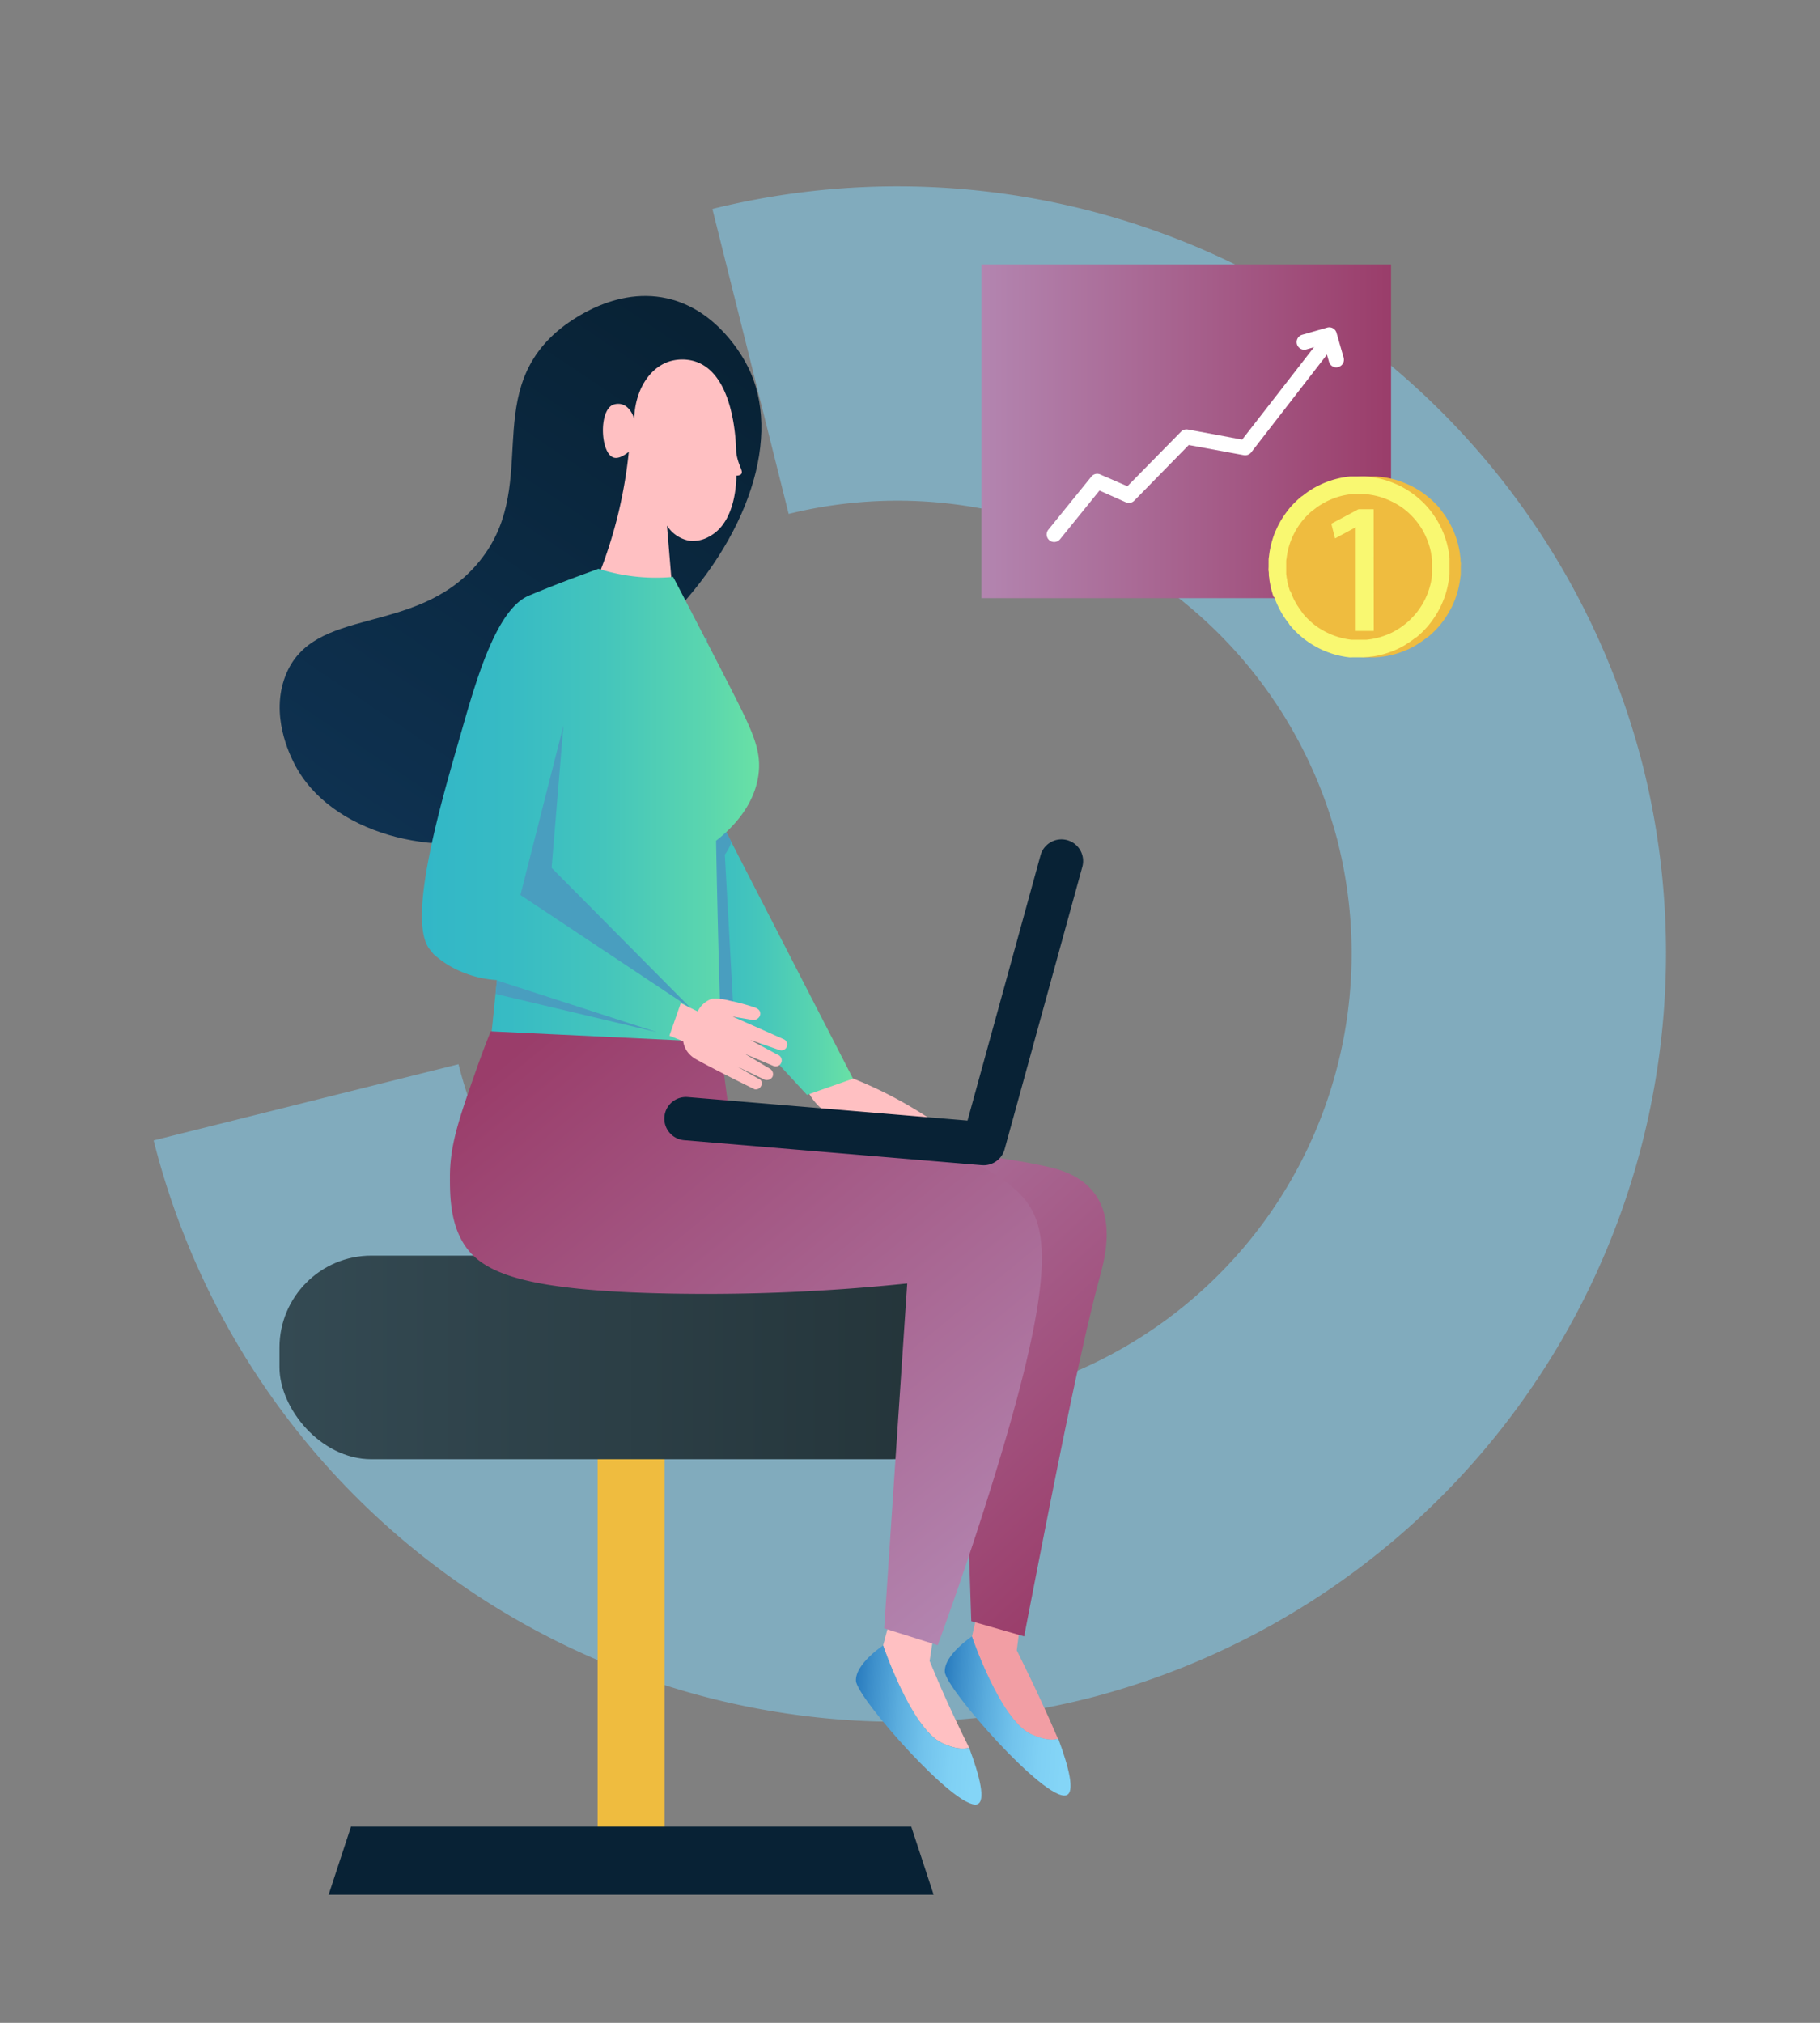 <?xml version="1.0" encoding="UTF-8"?> <svg xmlns="http://www.w3.org/2000/svg" xmlns:xlink="http://www.w3.org/1999/xlink" id="Layer_1" data-name="Layer 1" viewBox="0 0 360 400"><rect x="0" y="0" width="360" height="400" fill="#808080" stroke="none"/> <defs> <style>.cls-1{fill:#83d4f6;fill-rule:evenodd;opacity:0.52;}.cls-2{fill:#efbc3f;}.cls-3{fill:url(#linear-gradient);}.cls-4{fill:#082235;}.cls-5{fill:#ffc0c2;}.cls-6{fill:url(#linear-gradient-2);}.cls-7{fill:#499ebf;}.cls-8{fill:url(#linear-gradient-3);}.cls-9{fill:#f29ea4;}.cls-10{fill:url(#linear-gradient-4);}.cls-11{fill:url(#linear-gradient-5);}.cls-12{fill:url(#linear-gradient-6);}.cls-13{fill:url(#linear-gradient-7);}.cls-14{fill:url(#linear-gradient-8);}.cls-15{fill:url(#linear-gradient-9);}.cls-16{fill:#fff;}.cls-17{fill:#f9f871;}</style> <linearGradient id="linear-gradient" x1="55.28" y1="268.42" x2="194.4" y2="268.42" gradientUnits="userSpaceOnUse"> <stop offset="0" stop-color="#344a53"></stop> <stop offset="1" stop-color="#233338"></stop> </linearGradient> <linearGradient id="linear-gradient-2" x1="126.92" y1="171.22" x2="168.73" y2="171.22" gradientUnits="userSpaceOnUse"> <stop offset="0" stop-color="#32b7c7"></stop> <stop offset="0.26" stop-color="#37bbc4"></stop> <stop offset="0.54" stop-color="#44c5bc"></stop> <stop offset="0.85" stop-color="#5bd6ae"></stop> <stop offset="1" stop-color="#69e1a5"></stop> </linearGradient> <linearGradient id="linear-gradient-3" x1="139.51" y1="66.95" x2="74.49" y2="163.73" gradientUnits="userSpaceOnUse"> <stop offset="0" stop-color="#082235"></stop> <stop offset="1" stop-color="#0e3150"></stop> </linearGradient> <linearGradient id="linear-gradient-4" x1="231" y1="487.98" x2="258.04" y2="487.98" gradientTransform="matrix(0.98, -0.06, -0.06, 0.81, -12.67, -42.23)" gradientUnits="userSpaceOnUse"> <stop offset="0" stop-color="#1d70b7"></stop> <stop offset="0.18" stop-color="#3c8eca"></stop> <stop offset="0.4" stop-color="#5badde"></stop> <stop offset="0.61" stop-color="#72c3ec"></stop> <stop offset="0.82" stop-color="#7fd0f4"></stop> <stop offset="1" stop-color="#84d5f7"></stop> </linearGradient> <linearGradient id="linear-gradient-5" x1="213.17" y1="488.9" x2="240.2" y2="488.9" xlink:href="#linear-gradient-4"></linearGradient> <linearGradient id="linear-gradient-6" x1="135.04" y1="212.97" x2="222.19" y2="307.2" gradientUnits="userSpaceOnUse"> <stop offset="0" stop-color="#b385b0"></stop> <stop offset="1" stop-color="#9a3d6a"></stop> </linearGradient> <linearGradient id="linear-gradient-7" x1="83.46" y1="162.51" x2="150.15" y2="162.51" xlink:href="#linear-gradient-2"></linearGradient> <linearGradient id="linear-gradient-8" x1="204.12" y1="311.02" x2="112.41" y2="199.26" xlink:href="#linear-gradient-6"></linearGradient> <linearGradient id="linear-gradient-9" x1="194.13" y1="85.29" x2="275.15" y2="85.29" xlink:href="#linear-gradient-6"></linearGradient> </defs> <title>Untitled-4</title> <path class="cls-1" d="M140.91,41.32h0a152.15,152.15,0,0,1,184.15,110.5v0h0A152.13,152.13,0,0,1,214.58,336h-.05A152.13,152.13,0,0,1,30.39,225.51v0l60.3-15.07v0A89.95,89.95,0,0,0,199.47,275.7h0a89.93,89.93,0,0,0,65.26-108.76v-.05A89.95,89.95,0,0,0,156,101.62h0Z"></path> <rect class="cls-2" x="118.21" y="279.29" width="13.26" height="84.71"></rect> <rect class="cls-3" x="55.28" y="248.29" width="139.13" height="40.26" rx="18.19"></rect> <polygon class="cls-4" points="184.68 374.68 65 374.68 69.43 361.2 180.25 361.2 184.68 374.68"></polygon> <path class="cls-5" d="M165.9,212.19a83.52,83.52,0,0,1,22.68,12.36c-.31-.1-.9-.31-1.64-.53-12.18-3.74-19.48-.33-24.73-5.05a10.8,10.8,0,0,1-2.47-3.33Z"></path> <path class="cls-6" d="M139.77,125.94l2.61,36.14q13.19,25.6,26.35,51.22l-9.11,3.2-32.7-35.42Q133.34,153.51,139.77,125.94Z"></path> <path class="cls-7" d="M143.37,169a10.19,10.19,0,0,0,1.32-2.48l-2.31-4.48q-.21-3-.43-5.94l-5.79,3.48-.55,18.28,3.82,16.73,5.7,6.18Z"></path> <path class="cls-8" d="M131.6,123c16.64-16.66,23.15-36.9,16.34-50.46-1-2-6.06-11.32-16-13.54-11.19-2.49-20.76,5.67-21.9,6.67-14.91,13.09-2.85,31-15.7,45.91-12.4,14.42-32.44,8-37.9,22.1-3,7.78.87,15.51,1.71,17.2,7.14,14.19,28.21,18.92,43.49,14.33C118.34,160.22,130.54,143.32,131.6,123Z"></path> <path class="cls-5" d="M136.87,71.3a8.34,8.34,0,0,1,1.36.45c6.86,3,7.34,15.11,7.4,17.72a10.26,10.26,0,0,0,.28,1.36c.44,1.61,1.06,2.35.74,2.85-.1.16-.35.36-1,.37,0,.79,0,8.88-5,11.83a6.54,6.54,0,0,1-4.26,1.06,6.72,6.72,0,0,1-4.46-3q.5,6,1,11.94l-14.38-2.48a90.18,90.18,0,0,0,4.83-17c.45-2.46.77-4.82,1-7.06-1.44,1.16-2.42,1.37-3.09,1.11-2.49-.95-2.85-8.93-.19-10.34a2.8,2.8,0,0,1,1.8-.19c1.8.43,2.47,2.63,2.54,2.85.17-5.4,2.84-9.85,6.75-11.23A8.65,8.65,0,0,1,136.87,71.3Z"></path> <path class="cls-9" d="M202.47,315.75l-8.37-.12c-.62,2.65-1.23,5.31-1.85,8,0,0,5.54,16.4,11.64,19.29,2.48,1.18,4.21,1.26,5.39.94q-3.06-7.15-6.69-14.52c-.49-1-1-2-1.47-3Z"></path> <path class="cls-10" d="M203.89,342.88c-6.1-2.89-11.64-19.29-11.64-19.29s-5.53,3.66-5.36,7,19.81,25.62,24,24.42c1.84-.53.49-5.66-1.56-11.19C208.1,344.14,206.37,344.06,203.89,342.88Z"></path> <path class="cls-5" d="M185.66,316.89l-9.17,1.69-1.81,6.79s5.54,16.4,11.63,19.29c2.49,1.18,4.21,1.26,5.39.94q-2.2-4.38-4.37-9.16c-1.24-2.73-2.38-5.4-3.45-8Q184.77,322.67,185.66,316.89Z"></path> <path class="cls-11" d="M186.31,344.66c-6.09-2.89-11.63-19.29-11.63-19.29s-5.53,3.66-5.37,7,19.82,25.62,23.95,24.42c1.84-.53.5-5.66-1.56-11.19C190.52,345.92,188.8,345.84,186.31,344.66Z"></path> <path class="cls-12" d="M102,210.61a49.2,49.2,0,0,0-2.68,18c.17,4.29.26,9.5,2.54,13.33,3.56,6,11.67,9.62,41.25,10.16a383.76,383.76,0,0,0,46.66-2q1.17,35.24,2.35,70.48l10.46,3c6.44-33.32,11.4-57.95,14.94-71,.83-3.05,3.09-11-.95-16.5-2.71-3.71-7-4.83-9.52-5.4-18.32-4.14-66.17-7.06-70.14-7.3l-17.45-2.85Z"></path> <path class="cls-13" d="M91.46,144c3.12-10.95,7-23.57,13.09-26.19.26-.11,3.71-1.57,8.4-3.34,2.27-.85,4.16-1.52,5.42-2a37.74,37.74,0,0,0,9.73,1.73,37.34,37.34,0,0,0,5.05-.12c2.82,5.38,6.77,13,11.45,22.16,4.3,8.46,6.07,12.15,5.42,17-.86,6.28-5.41,10.7-8.38,13q.15,8.4.36,16.88.36,14.84.87,29.42l-46.29-2q.86-8.37,1.72-16.74A21.27,21.27,0,0,1,88.94,191a20.68,20.68,0,0,1-3.12-2.27s-.51-.57-.95-1.18C80.3,181.24,88,156.16,91.46,144Z"></path> <path class="cls-14" d="M97.07,203.94c-.69,1.69-1.65,4.15-2.71,7.15C91,220.65,89.07,226,89,232.31c0,3.21-.12,8.85,2.54,13.33,3.56,6,11.67,9.62,41.25,10.16a384.07,384.07,0,0,0,46.66-2L174.89,322l10.59,3.33c2.22-6.08,5.38-15,8.86-25.86,14.61-45.6,13.37-56.42,8.13-62.56-2.72-3.18-6.7-5.34-9.11-6.65-6-3.22-11.38-4.29-21.18-5.41-7.35-.84-16.67-1.65-27.58-2l-2.22-16.75Z"></path> <path class="cls-7" d="M111.45,143.47q-4.26,16.75-8.51,33.51l33.74,22.42-27.57-27.79Z"></path> <path class="cls-4" d="M194.58,230.42a4.3,4.3,0,0,0,4.13-3.15l15.38-55.87a4.28,4.28,0,0,0-3-5.27h0a4.29,4.29,0,0,0-5.27,3l-14.44,52.45-55.33-4.64a4.28,4.28,0,0,0-4.63,3.91h0a4.29,4.29,0,0,0,3.92,4.62l58.87,4.94Z"></path> <path class="cls-7" d="M98.08,196.55c.06-.9.11-1.8.17-2.7l31.67,10.25Z"></path> <path class="cls-5" d="M138,200a5,5,0,0,1,2.69-2.46s.15-.05.31-.08a12.22,12.22,0,0,1,3.38.42,44.32,44.32,0,0,1,4.58,1.22c.47.15,1.2.39,1.38,1a1.15,1.15,0,0,1-.16,1,1.44,1.44,0,0,1-1.39.57l-3.87-.65,10.05,4.46a1.15,1.15,0,0,1-.76,2.17l-5.79-2,5.38,2.9a1.19,1.19,0,1,1-.89,2.2l-5.58-2.36,5.05,3a1.26,1.26,0,0,1,.44,1.5,1.29,1.29,0,0,1-1.81.49l-5.21-2.49,4.67,2.67a1.18,1.18,0,0,1,0,1.33,1.16,1.16,0,0,1-1.2.51c-5.83-2.86-10.1-5.09-11.6-5.95a5.29,5.29,0,0,1-1.7-1.48,4.85,4.85,0,0,1-.84-2.08l-2.72-1.08,2.25-6.45Z"></path> <rect class="cls-15" x="194.13" y="52.28" width="81.02" height="66"></rect> <path class="cls-16" d="M208.53,107.18a1.44,1.44,0,0,1-.94-.33,1.49,1.49,0,0,1-.22-2.11l8.5-10.49a1.48,1.48,0,0,1,1.76-.43L223,96.15l10.62-10.8a1.51,1.51,0,0,1,1.34-.42l10.74,2,15-19.29A1.5,1.5,0,0,1,263,69.44l-15.5,20A1.52,1.52,0,0,1,246,90l-10.86-2L224.36,99a1.5,1.5,0,0,1-1.67.32L217.48,97l-7.78,9.61A1.52,1.52,0,0,1,208.53,107.18Z"></path> <path class="cls-16" d="M264.33,72.65a1.51,1.51,0,0,1-1.44-1.08l-1-3.48-3.49,1a1.5,1.5,0,0,1-.83-2.89l4.93-1.41a1.49,1.49,0,0,1,1.86,1l1.41,4.92a1.5,1.5,0,0,1-1,1.85A1.52,1.52,0,0,1,264.33,72.65Z"></path> <path class="cls-2" d="M254.09,118l-.27-.85h0a16.53,16.53,0,0,1-.42-1.75h0c-.05-.27-.1-.54-.13-.82h0c0-.27-.08-.54-.1-.82,0-.06,0-.12,0-.17,0-.22,0-.45,0-.67s0-.58,0-.87,0-.65,0-1c0,0,0-.08,0-.12,0-.28,0-.56.07-.84v0a18.37,18.37,0,0,1,.3-1.83h0c.12-.55.26-1.1.43-1.64h0c.09-.26.17-.52.27-.78s.19-.49.29-.73.25-.59.39-.87h0a19,19,0,0,1,1.34-2.31h0q.48-.69,1-1.35l0,0c.17-.2.34-.41.52-.6s.36-.39.54-.57.47-.46.72-.68a.52.52,0,0,1,.11-.1l.61-.52.07,0c.23-.19.47-.37.71-.55h0a16.8,16.8,0,0,1,1.5-1h0l.73-.4h0l.75-.37h0a17.27,17.27,0,0,1,1.6-.65h0a18.11,18.11,0,0,1,4.24-.93h.17l.67,0,.83,0h0l1,0h.11l.85.07h0a17.83,17.83,0,0,1,4.27,1l.63.25,1,.43h0a18.53,18.53,0,0,1,3.67,2.36l0,0,.59.51.61.58h0c.22.21.43.44.64.67l.1.11c.18.2.35.41.52.62l0,.06c.19.23.37.47.54.71h0q.29.39.54.78h0c.15.24.3.48.44.72h0c.14.24.27.49.4.73h0c.13.25.25.5.37.75h0c.12.26.23.51.34.77h0c.11.28.21.55.31.83h0c.1.27.19.56.27.84h0a17.15,17.15,0,0,1,.42,1.75h0c.06.27.1.55.14.82h0c0,.27.07.54.1.81,0,.06,0,.12,0,.18,0,.22,0,.44.05.66s0,.58,0,.88,0,.64,0,1a.37.37,0,0,0,0,.11c0,.29,0,.57-.07.85v0a18,18,0,0,1-.72,3.47h0c-.08.26-.17.52-.26.78s-.19.48-.28.71-.26.6-.4.89v0a18.15,18.15,0,0,1-1.34,2.3h0c-.32.47-.65.92-1,1.35l0,0c-.17.21-.34.41-.52.6s-.39.42-.59.62h0l-.67.64-.11.09-.62.53-.06,0-.71.54h0c-.48.34-1,.67-1.5,1h0l-.74.41h0l-.75.37h0l-.76.33h0l-.83.31h0l-.84.28h0a18.34,18.34,0,0,1-2.57.55h0c-.27,0-.54.08-.81.1h-.18l-.66.05c-.29,0-.58,0-.88,0s-.64,0-1,0H270l-.85-.07h0a18.37,18.37,0,0,1-1.83-.3h0c-.56-.12-1.1-.26-1.64-.43h0l-.78-.27c-.23-.08-.44-.17-.66-.26s-.64-.27-.94-.42h0a17.75,17.75,0,0,1-3.66-2.36l0,0c-.21-.17-.41-.34-.6-.52s-.42-.38-.62-.58-.43-.45-.64-.68l-.09-.11c-.18-.2-.36-.41-.53-.62l-.05-.06-.54-.71h0c-.18-.25-.36-.52-.53-.78h0c-.15-.24-.3-.47-.44-.72h0c-.14-.24-.28-.48-.41-.73h0c-.13-.25-.25-.5-.37-.75h0l-.33-.77h0c-.11-.28-.22-.55-.31-.83Z"></path> <path class="cls-17" d="M251.91,118c-.1-.28-.19-.56-.27-.85h0a16.53,16.53,0,0,1-.42-1.75h0c-.06-.27-.1-.54-.14-.82h0c0-.27-.07-.54-.1-.82,0-.06,0-.12,0-.17,0-.22,0-.45-.05-.67s0-.58,0-.87,0-.65,0-1a.49.49,0,0,0,0-.12c0-.28,0-.56.07-.84v0a15.85,15.85,0,0,1,.29-1.83h0c.12-.55.26-1.1.43-1.64h0c.08-.26.17-.52.26-.78s.19-.49.29-.73l.39-.87h0a17.78,17.78,0,0,1,1.34-2.31h0c.31-.46.65-.91,1-1.35l0,0c.17-.2.34-.41.52-.6s.36-.39.55-.57.47-.46.71-.68l.11-.1c.2-.18.41-.35.62-.52l.06,0c.23-.19.47-.37.71-.55h0a16.8,16.8,0,0,1,1.5-1h0c.24-.14.49-.27.74-.4h0l.75-.37h0c.52-.24,1.06-.46,1.6-.65h0a17.92,17.92,0,0,1,4.23-.93h.17l.67,0,.83,0h.05l1,0h.1l.86.07h0a17.72,17.72,0,0,1,4.27,1l.63.25c.33.14.66.28,1,.43h0a18.46,18.46,0,0,1,3.66,2.36l0,0,.59.51c.21.19.42.38.62.58h0c.22.21.43.44.64.67l.09.11c.18.2.36.41.53.62l.05.06.54.71h0l.53.78h0c.15.24.3.48.44.72h0l.41.73h0c.13.25.25.5.37.75h0l.33.77h0c.11.28.22.55.31.83h0c.1.27.19.56.28.84h0a17.15,17.15,0,0,1,.42,1.75h0c.05.27.1.55.13.82h0c0,.27.08.54.1.81,0,.06,0,.12,0,.18,0,.22,0,.44,0,.66s0,.58,0,.88,0,.64,0,1c0,0,0,.07,0,.11,0,.29,0,.57-.07.85v0a18,18,0,0,1-.73,3.47h0l-.27.78c-.09.24-.18.48-.28.71s-.26.6-.4.89v0a18.09,18.09,0,0,1-1.33,2.3h0q-.48.7-1,1.35l0,0c-.17.21-.34.41-.52.6s-.38.42-.58.62h0c-.21.22-.44.43-.67.64l-.11.09-.61.53a.18.18,0,0,0-.07,0l-.71.54h0c-.48.34-1,.67-1.5,1h0c-.24.14-.48.28-.73.41h0l-.75.37h0l-.77.33h0l-.83.31h0l-.85.28h0a18,18,0,0,1-2.57.55h0c-.27,0-.54.08-.82.1h-.17l-.67.05c-.29,0-.58,0-.87,0s-.64,0-1,0h-.12L267,130h0a18.57,18.57,0,0,1-1.84-.3h0c-.55-.12-1.1-.26-1.64-.43h0l-.78-.27-.66-.26c-.32-.13-.63-.27-.94-.42h0a18,18,0,0,1-3.66-2.36l0,0-.6-.52-.61-.58c-.22-.22-.43-.45-.64-.68a.52.52,0,0,1-.1-.11c-.18-.2-.35-.41-.52-.62l0-.06c-.19-.23-.37-.47-.54-.71h0c-.19-.25-.37-.52-.54-.78h0c-.15-.24-.3-.47-.44-.72h0c-.14-.24-.27-.48-.4-.73h0c-.13-.25-.25-.5-.37-.75h0c-.12-.25-.23-.51-.34-.77h0c-.11-.28-.21-.55-.31-.83Z"></path> <path class="cls-2" d="M255.16,116.87c-.08-.23-.15-.45-.22-.68h0a13.17,13.17,0,0,1-.34-1.41h0c0-.22-.08-.44-.11-.66h0c0-.21-.06-.43-.08-.66,0,0,0-.09,0-.14s0-.36,0-.54,0-.47,0-.7,0-.52,0-.78a.28.28,0,0,0,0-.09c0-.23,0-.46.06-.69v0c.06-.5.14-1,.24-1.48h0c.1-.45.21-.89.35-1.33h0c.07-.21.14-.42.22-.63s.15-.4.23-.59.21-.47.32-.7h0a15.12,15.12,0,0,1,1.08-1.87h0c.26-.38.53-.74.82-1.09l0,0c.14-.16.27-.32.42-.48s.29-.31.44-.46.38-.38.58-.56l.09-.07c.16-.15.33-.29.5-.43l.05,0,.57-.44h0a14,14,0,0,1,1.21-.79h0l.6-.33h0c.2-.11.4-.21.61-.3h0c.42-.2.85-.37,1.29-.53h0a14.46,14.46,0,0,1,3.43-.75h.14l.54,0,.67,0h0l.77,0h.09q.35,0,.69.06h0a14.12,14.12,0,0,1,3.45.81l.51.2c.27.11.53.22.79.35h0a14.09,14.09,0,0,1,3,1.9l0,0,.48.42.49.47h0c.18.18.35.36.52.55l.08.09.42.5,0,0,.44.57h0l.43.63h0l.35.58h0c.12.2.23.39.33.6h0c.1.2.2.4.29.61h0l.27.62h0c.09.22.17.44.25.67h0c.08.23.15.46.22.69h0a13.17,13.17,0,0,1,.34,1.41h0c0,.22.08.44.11.67h0c0,.22.06.44.08.66a.76.76,0,0,1,0,.15c0,.17,0,.35,0,.53s0,.47,0,.71,0,.52,0,.77c0,0,0,.07,0,.1,0,.23,0,.45,0,.68v0a13.8,13.8,0,0,1-.59,2.8h0l-.21.63c-.07.2-.15.39-.23.58s-.21.48-.32.72h0a14.3,14.3,0,0,1-1.08,1.86h0c-.26.38-.53.74-.82,1.09l0,0c-.14.16-.28.33-.43.48s-.31.34-.47.5h0l-.54.52-.09.08-.5.42,0,0c-.19.15-.38.3-.58.44h0a12,12,0,0,1-1.21.79h0c-.19.12-.39.23-.59.33h0q-.3.17-.6.3h0l-.62.27h0l-.67.25h0l-.68.22h0a14.52,14.52,0,0,1-2.08.45h0l-.66.08h-.14l-.54,0-.7,0-.78,0h-.09l-.69,0h0a12,12,0,0,1-1.48-.24h0a12.4,12.4,0,0,1-1.33-.35h0l-.63-.21-.53-.21-.76-.34h0a14.09,14.09,0,0,1-3-1.9l0,0-.48-.43-.5-.47q-.27-.27-.51-.54l-.08-.09-.43-.5a.21.21,0,0,0,0-.06c-.15-.18-.29-.37-.43-.57h0c-.15-.2-.29-.41-.43-.63h0c-.13-.19-.25-.38-.36-.58h0l-.33-.59h0c-.11-.2-.21-.4-.3-.61h0c-.1-.2-.19-.41-.27-.62h0c-.08-.22-.17-.44-.25-.67Z"></path> <path class="cls-17" d="M268.41,103.9h-.08l-4.1,2.21-.62-2.43,5.16-2.76h2.72v23.6h-3.08Z"></path> <path class="cls-17" d="M271.73,124.76h-3.56v-20.5l-4.1,2.21-.73-2.91,5.37-2.87h3Zm-3.09-.47h2.62V101.16h-2.43l-4.94,2.64.49,2,3.89-2.1h.37Z"></path> </svg> 